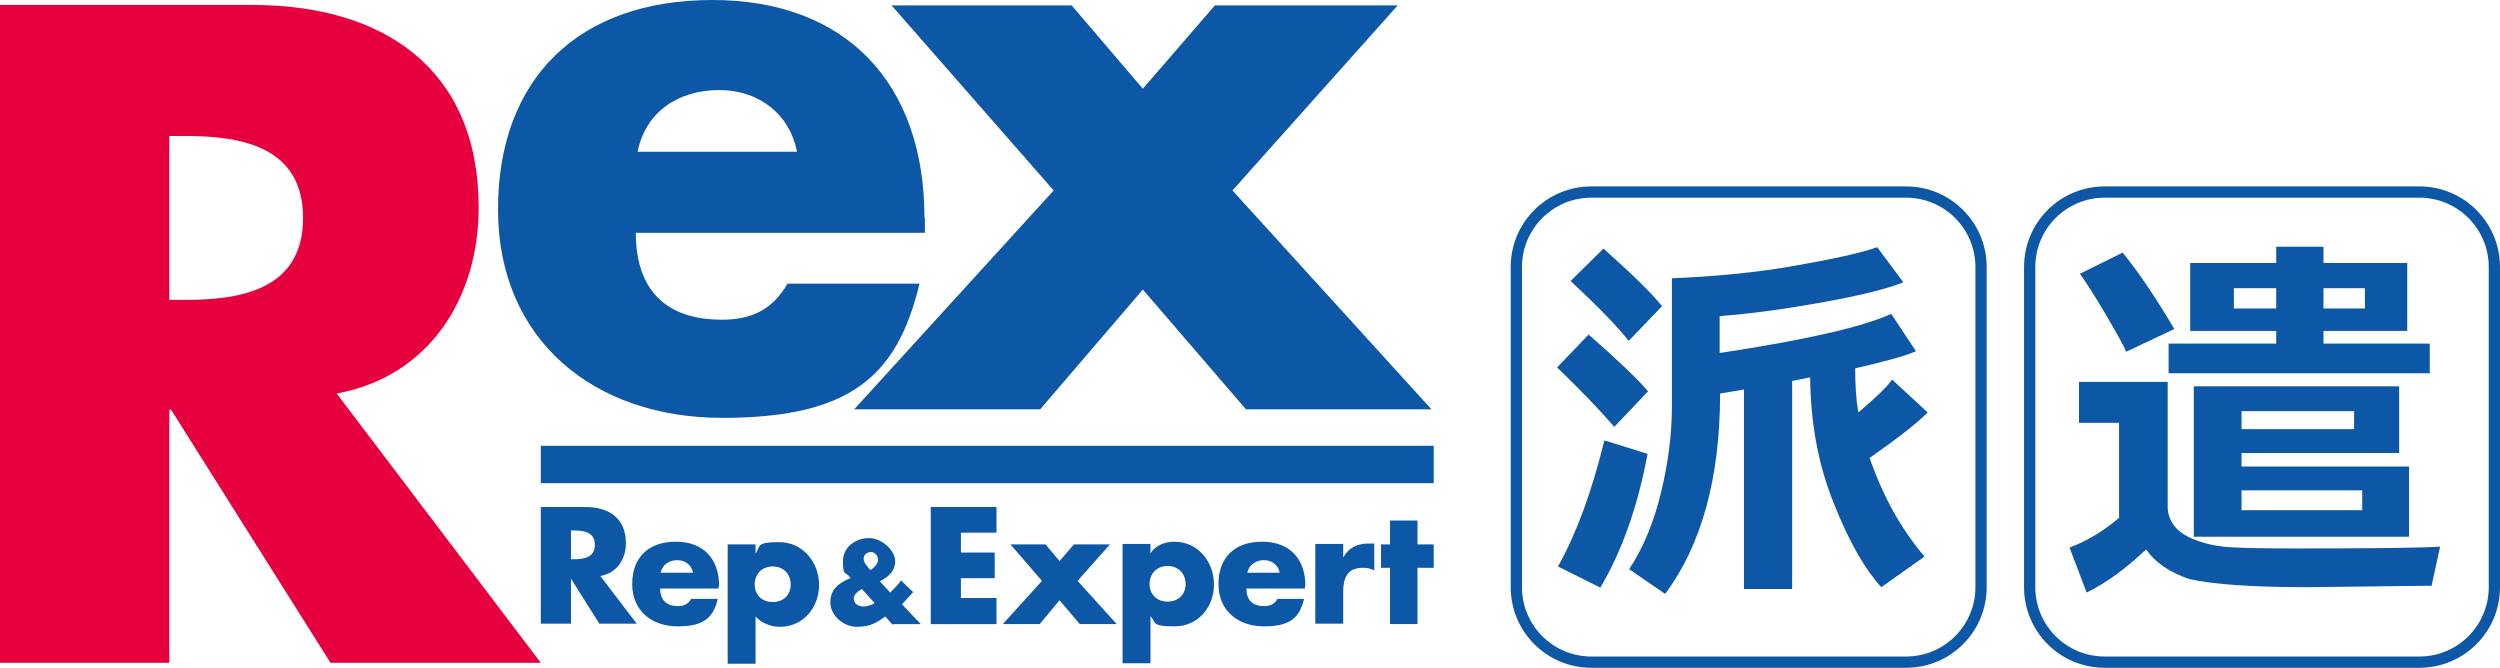 <svg xmlns="http://www.w3.org/2000/svg" viewBox="0 0 555.2 148.3"><defs><style>.cls-2{fill:#0d57a7}</style></defs><g id="_レイヤー_1" data-name="レイヤー_1"><path d="M120.1 99h198.3v8.3H120.1z" class="cls-2"/><path d="M37.6 30.2h3.6c12.3 0 26.1 2.3 26.1 18.2S53.5 66.6 41.2 66.6h-3.6V30.2Zm37.1 57.2c20.5-3.7 31.6-21.1 31.6-41.3 0-31.2-21.6-45-50.2-45H0v146.1h37.6V91h.4l35.4 56.2h46.7L74.7 87.3Z" style="fill:#e6003e"/><path d="M141.6 33.7c1.8-9 9.2-13.7 18.1-13.7s15.7 5.4 17.3 13.7h-35.4Zm63.7 14.6C205.3 18.6 188 0 158.2 0s-47.6 17.5-47.6 46.5 21.3 46.3 49.8 46.3 38.9-9.3 43.8-29.8h-29.3c-3.4 5.8-8 8-14.6 8-12.6 0-19.1-6.8-19.1-19.3h64.2v-3.2Z" class="cls-2"/><path d="M198 1.2h40l15.8 18.5 16-18.5h40.6l-36.7 41.1 44.2 48.6h-41.2l-22.9-26.6L231 90.9h-41.3L234 42.3 198 1.2zM126.8 117.8h.7c2.2 0 4.6.4 4.6 3.2s-2.4 3.2-4.6 3.2h-.7v-6.5Zm6.6 10.1c3.7-.7 5.6-3.8 5.6-7.3 0-5.5-3.8-8-8.9-8h-10v25.9h6.7v-10l6.3 10h8.3l-8.1-10.6Z" class="cls-2"/><path d="M146.7 127.2c.4-1.8 1.9-2.8 3.7-2.8s3.2 1.1 3.5 2.8h-7.2Zm13 2.9c0-6-3.5-9.8-9.6-9.8s-9.7 3.5-9.7 9.4 4.3 9.4 10.1 9.4 7.9-1.9 8.9-6.1h-5.9c-.7 1.2-1.6 1.6-3 1.6-2.5 0-3.9-1.4-3.9-3.9h13v-.6ZM171.6 125.8c2.5 0 4 1.8 4 4s-1.5 3.9-4 3.9-4-1.7-4-3.9 1.5-4 4-4m-3.8-4.9h-6.2v26.5h6.2v-10.5c1.3 1.5 3.4 2.3 5.4 2.3 5.2 0 8.7-4.3 8.7-9.3s-3.6-9.5-8.8-9.5-4.2.8-5.3 2.6v-2ZM194.3 133.9c-.8.5-1.7.8-2.6.8s-2.1-.6-2.1-1.7 1-1.7 1.8-2.2l2.9 3.2Zm-1-7.3c-.6-.7-1.5-1.6-1.5-2.5s.7-1.5 1.6-1.5 1.6.8 1.6 1.7-.9 1.8-1.7 2.3m5.2 12h6l-4.2-4.4.2-.2 2.3-2.5-2.7-2.6c-.7 1-1.5 1.8-2.4 2.7l-2.3-2.5c1.9-1 3.4-2.2 3.4-4.5s-2.9-5.1-5.8-5.1-5.8 1.9-5.8 5.2.7 2.4 1.3 3.2l.4.5-.5.2c-2.3 1-4 2.4-4 5.2s2.8 5.4 5.9 5.4 4.5-1 6.3-2.3l1.6 1.8ZM213.4 118.3v4.4h7.5v5.7h-7.5v4.4h7.9v5.8h-14.6v-26h14.6v5.7h-7.9zM224.4 120.9h7.8l3.1 3.7 3.2-3.7h8l-7.2 8.1 8.7 9.6h-8.2l-4.5-5.3-4.4 5.3h-8.2l8.7-9.6-7-8.1zM255.5 122.9c1.1-1.8 3.2-2.6 5.3-2.6 5.2 0 8.8 4.4 8.8 9.5s-3.6 9.3-8.7 9.3-4.1-.7-5.4-2.3v10.5h-6.2v-26.5h6.2v2Zm-.2 6.8c0 2.2 1.5 3.9 4 3.9s4-1.7 4-3.9-1.5-4-4-4-4 1.8-4 4M277 127.2c.4-1.8 1.9-2.8 3.7-2.8s3.2 1.1 3.5 2.8H277Zm12.9 2.9c0-6-3.5-9.8-9.6-9.8s-9.7 3.5-9.7 9.4 4.3 9.4 10.1 9.4 7.9-1.9 8.9-6.1h-5.9c-.7 1.2-1.6 1.6-3 1.6-2.6 0-3.9-1.4-3.9-3.9h13v-.6ZM298.3 123.8c1.2-2.2 3.2-3.1 5.7-3.1h1.2v6c-.9-.5-1.7-.6-2.6-.6-3.4 0-4.3 2.3-4.3 5.3v7.1h-6.2v-17.7h6.2v2.9ZM314.8 138.6h-6.1v-12.5h-2v-5.2h2v-5.3h6.1v5.3h3.6v5.2h-3.6v12.5zM366 86.9l-7.5 7.9c-3-3.5-7.2-7.9-12.7-13.2l7-7.3c6.4 5.6 10.8 9.8 13.2 12.6Zm-.1 13.9c-2.2 11.7-5.7 21.6-10.5 29.7l-9.4-4.7c4.1-7.3 7.5-16.6 10.3-28l9.6 3Zm3.2-32.8-7.4 7.7c-2.5-3.2-6.8-7.6-12.9-13.3l7.3-7.2c6.5 5.8 10.8 10 13 12.8Zm28.8 62.8h-10.6V86.5l-5.3.9c0 18.7-4.1 33.6-12.2 44.5l-8-5.5c3.2-4.8 5.5-10.5 7.1-17.1 1.6-6.6 2.4-13 2.4-19.1V61.8c9.8-.4 19-1.3 27.4-2.8 8.5-1.5 14.5-2.8 18.2-4.1l5.8 7.8c-3.8 1.5-9.9 3-18.3 4.5s-15.9 2.5-22.5 3v8.2c19.1-2.9 31.8-5.8 38.1-8.7l5.5 8.3c-2.5 1.1-7 2.3-13.5 3.8 0 3.8.2 7 .7 9.8 3.8-3.2 6.3-5.6 7.5-7.3l7.9 7.3c-2.6 2.6-6.9 5.9-12.9 10.1 3 8.6 7 15.8 12.2 21.9l-9.6 6.8c-3.5-3.8-7.1-9.9-10.5-18.5-3.5-8.6-5.2-17.9-5.3-28.1l-4 .8v46.2Z" class="cls-2"/><path d="M423.3 148.3h-69.9c-9.9 0-17.9-8-17.9-17.9V59.3c0-9.9 8-17.9 17.9-17.9h69.9c9.9 0 17.9 8 17.9 17.9v71.1c0 9.9-8 17.9-17.9 17.9ZM353.4 43.9c-8.5 0-15.4 6.9-15.4 15.4v71.1c0 8.5 6.9 15.4 15.4 15.4h69.9c8.5 0 15.4-6.9 15.4-15.4V59.3c0-8.5-6.9-15.4-15.4-15.4h-69.9ZM541.9 121.4l-1.9 8.7h-1.7l-25.8.3c-12.2 0-20.9-.6-26.3-1.8-4.4-1.5-7.6-3.7-9.6-6.6-4.3 4.1-8.7 7.4-13.2 9.6l-3.8-10c4-1.5 7.6-3.7 11-6.6V93.9h-8.9v-9.1h19.7v27.7c0 1.6.5 3 1.4 4.2.9 1.2 2.3 2.2 4.2 3 1.9.8 4.1 1.4 6.8 1.7 2.6.3 8.1.4 16.2.4 16.1 0 26.8-.1 32-.4Zm-59.1-48.3-10.6 5c-.7-1.6-2.3-4.4-4.7-8.5s-4.3-7-5.6-8.8l9.5-4.7c3.6 4.4 7.4 10.1 11.5 17Zm56.8 9.8h-58v-6.6h23.9v-2.8h-19.1V58.4h19.1v-3.6H516v3.6h18.6v15.1H516v2.8h23.6v6.6Zm-4.6 36.3h-47.8V85.8h45.6v14.8h-35v3H535v15.6ZM505.5 64h-9.4v4.5h9.4V64Zm-7.7 31.3h25v-4h-25v4Zm26.8 18v-4.4h-26.8v4.4h26.8Zm.6-44.8V64H516v4.5h9.2Z" class="cls-2"/><path d="M537.3 148.3h-69.9c-9.9 0-17.9-8-17.9-17.9V59.3c0-9.9 8-17.9 17.9-17.9h69.9c9.9 0 17.9 8 17.9 17.9v71.1c0 9.9-8 17.9-17.9 17.9ZM467.4 43.9c-8.5 0-15.4 6.9-15.4 15.4v71.1c0 8.5 6.9 15.4 15.4 15.4h69.9c8.5 0 15.4-6.9 15.4-15.4V59.3c0-8.5-6.9-15.4-15.4-15.4h-69.9Z" class="cls-2"/></g></svg>